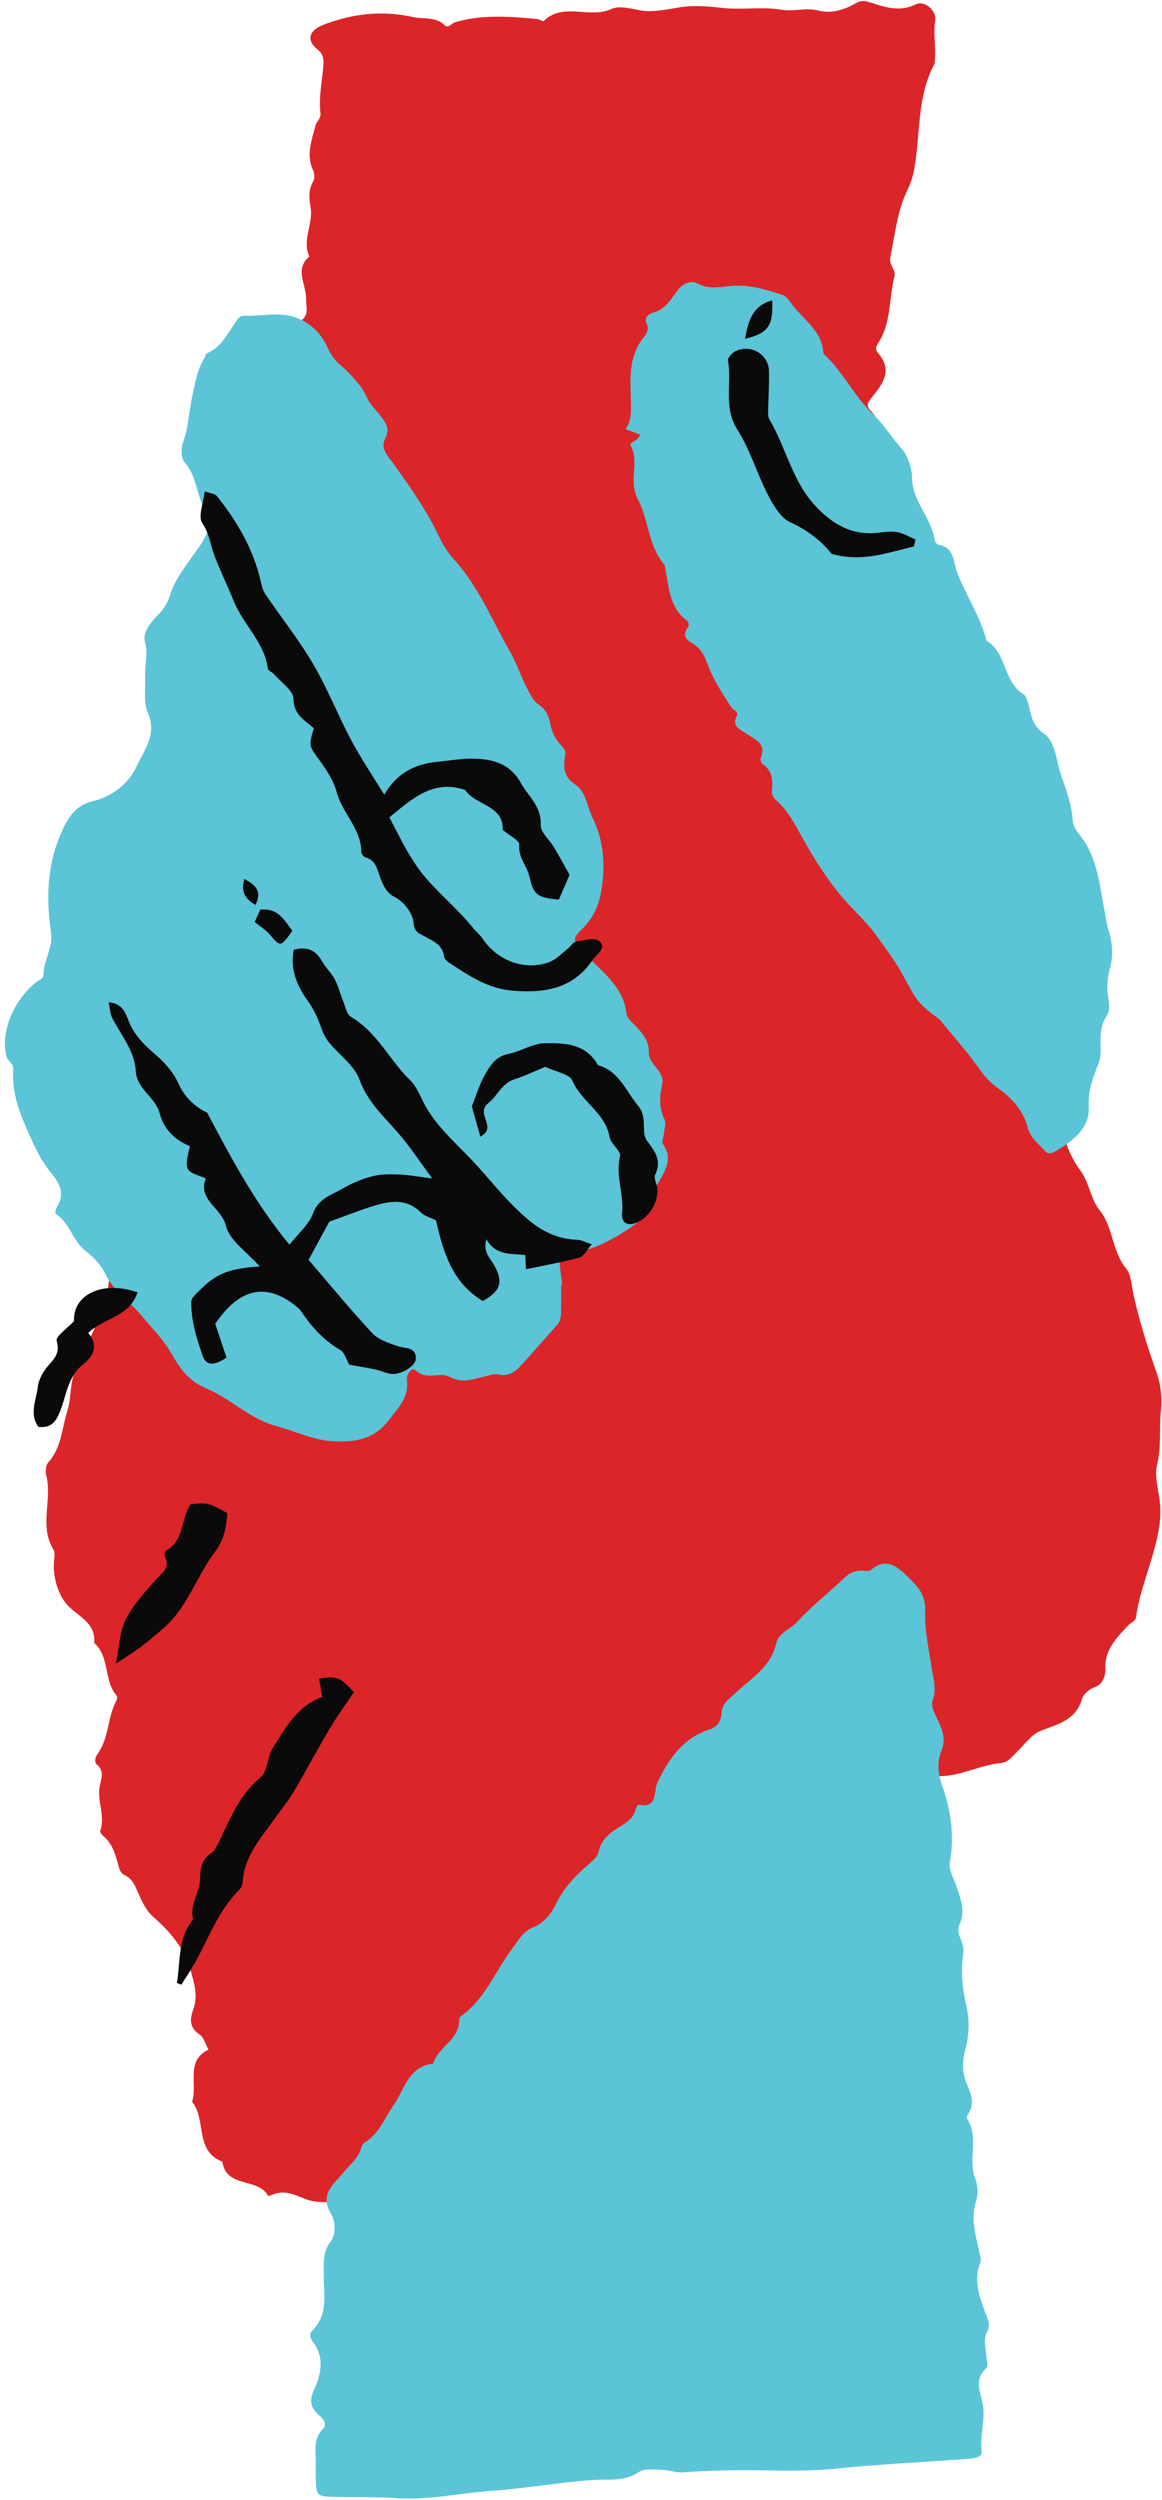 <?xml version="1.0" encoding="UTF-8"?>
<!DOCTYPE svg PUBLIC '-//W3C//DTD SVG 1.0//EN'
          'http://www.w3.org/TR/2001/REC-SVG-20010904/DTD/svg10.dtd'>
<svg height="500.5" preserveAspectRatio="xMidYMid meet" version="1.0" viewBox="-1.0 -0.2 232.7 500.5" width="232.7" xmlns="http://www.w3.org/2000/svg" xmlns:xlink="http://www.w3.org/1999/xlink" zoomAndPan="magnify"
><g id="change1_1"
  ><path d="M40.754,410.134c-0.7-1.265-0.979-2.511-1.743-3.007c-2.094-1.357-2.018-3.061-1.315-5.018 c0.956-2.657,0.308-4.942-0.483-7.683c-1.379-4.778-4.184-7.941-7.683-11.028c-1.254-1.106-2.122-2.956-2.81-4.531 c-0.689-1.576-1.174-2.941-2.84-3.715c-0.832-0.387-1.022-1.32-1.269-2.262c-0.52-1.99-1.163-4.005-2.843-5.444 c-0.327-0.28-0.8-0.839-0.709-1.089c1.063-2.928-0.577-5.792-0.135-8.7c0.235-1.549,1.166-3.175-0.532-4.616 c-0.529-0.45-0.341-1.448,0.142-2.108c2.302-3.146,1.959-7.216,3.711-10.549c0.23-0.437,0.327-0.861,0.016-1.238 c-2.514-3.046-1.271-7.673-4.41-10.449c0.422-4.349-3.771-5.432-5.766-8.061c-1.62-2.135-2.632-5.547-2.218-8.828 c0.074-0.586,0.128-1.328-0.155-1.782c-2.938-4.719-0.191-9.98-1.452-14.861c-0.208-0.805-0.093-2.063,0.413-2.621 c2.691-2.968,2.715-6.883,3.832-10.378c0.822-2.57,0.421-5.39,1.585-8.031c0.976-2.212,4.828-10.526,6.118-13.199 c0.727-1.507,0.095-3.645,0.865-5.41c0.158-0.364-0.134-1.204,0.001-1.257c3.348-1.298,2.69-4.917,4.247-7.232 c1.719-2.554,1.576-6.042,3.194-8.328c3.219-4.546,3.4-10.153,6.167-14.77c1.664-2.776,3.221-5.675,2.66-9.141 c3.302-1.793,0.597-6.174,3.531-8.238c0.459-0.323,0.221-1.725,0.189-2.624c-0.022-0.6-0.337-1.365,0.161-1.723 c3.086-2.213,1.97-5.98,3.325-8.856c1.26-2.676,1.713-5.764,4.736-7.223c0.439-0.212,0.973-0.484,0.869-0.858 c-0.732-2.643,0.867-4.451,1.894-6.616c0.96-2.023,2.159-3.925,3.039-5.886c1.349-3.006,1.112-6.579,1.089-9.944 c-0.004-0.514-0.269-0.924-0.057-1.583c2.326-7.226,1.056-14.673,1.127-22.029c0.033-3.423,0.299-6.847,1.049-10.093 c0.476-2.062,0.864-3.951-0.248-5.557c-1.664-2.4,0.431-4.502,0.093-6.897c-0.494-3.493,0.194-7.206,0.137-10.838 c-0.04-2.484,0.363-4.914-0.37-7.462c-0.26-0.903-1.249-3.198,0.892-4.243c0.302-0.148,0.448-1.208,0.256-1.678 c-1.342-3.284-0.485-6.48,0.172-9.714c0.607-2.989-0.732-5.887-0.482-8.969c0.127-1.557,0.939-2.99,0.739-4.621 c-0.089-0.72,0.934-1.53-0.099-2.328c-1.273-0.983-1.188-1.999,0.048-2.947c1.52-1.167,0.808-2.801,0.859-4.239 c0.102-2.838-2.419-5.864,0.647-8.482c-1.52-3.306,0.826-6.505,0.27-9.778c-0.309-1.821-0.504-3.563,0.536-5.294 c0.325-0.541,0.237-1.574-0.054-2.199c-1.44-3.095-0.265-6.016,0.489-8.945c0.212-0.822,1.118-1.452,0.998-2.44 c-0.396-3.273,0.356-6.477,0.587-9.71c0.094-1.318-0.079-2.189-1.214-3.114c-2.28-1.859-1.654-3.794,1.207-4.9 c5.849-2.262,11.749-2.928,17.949-1.554c2.159,0.478,4.522-0.15,6.393,1.674c0.663,0.647,1.31-0.414,1.989-0.616 c5.473-1.626,11.027-1.188,16.582-0.638c0.416,0.041,1.05,0.523,1.182,0.393c3.95-3.889,9.22-0.38,13.604-2.433 c1.494-0.7,3.77-0.09,5.75,0.271c2.51,0.457,5.266-0.171,7.874-0.592c2.902-0.468,5.716-0.21,8.607,0.113 c3.909,0.436,7.985-0.283,11.768,0.356c2.58,0.436,4.967-0.505,7.549,0.196c2.263,0.614,5.005-0.115,7.134-1.37 c1.218-0.718,1.864-0.692,3.151-0.276c2.92,0.945,5.866,1.985,9.089,0.381c1.708-0.85,4.199,1.166,3.894,3.204 c-0.401,2.68,0.166,5.287-0.059,7.918c-0.026,0.301-0.001,0.642-0.134,0.893c-3.487,6.596-2.744,14.01-4.004,21.031 c-0.259,1.445-0.791,2.954-1.322,4.043c-2.12,4.349-2.51,9.001-3.463,13.579c-0.33,1.583,1.182,2.407,0.824,3.822 c-1.039,4.108-0.672,8.54-2.704,12.399c-0.506,0.961-1.447,1.942-0.668,2.806c3.154,3.5,1.017,6.35-1.137,8.966 c-0.875,1.062-1.171,1.673-0.31,2.607c2.15,2.334,2.676,4.814,1.254,7.78c-0.751,1.566,1.142,3.248,0.059,5.037 c-0.541,0.893,0.043,2.056-1.281,3.042c-1.391,1.036,1.231,2.883,0.302,4.411c-0.845,1.39-2.498,2.476-1.808,4.381 c0.547,1.509,1.57,2.691,1.709,4.533c0.297,3.914-0.144,7.698-0.762,11.515c-0.266,1.646-0.659,3.416-0.017,4.966 c0.982,2.369-0.678,2.879-2.412,3.778c3.343,5.203,3.56,10.803,1.609,16.48c-0.379,1.102,0.089,2,0.157,2.838 c0.42,5.182-1.008,10.41,0.483,15.574c0.316,1.095,0.964,1.818,1.419,2.731c0.473,0.949,1.058,1.734,0.755,3.177 c-0.56,2.663,2.163,4.77,2.08,7.529c4.294,4.191,4.738,10.511,8.34,15.131c0.813,1.042,1.478,2.269,2.488,3.144 c4.404,3.816,7.971,8.438,11.326,13.073c3.213,4.438,6.492,8.705,10.514,12.399c1.356,1.246,2.309,2.602,2.804,4.464 c0.605,2.275,1.678,4.346,3.135,6.354c1.686,2.324,1.939,5.551,3.822,7.908c2.733,3.421,2.391,8.201,5.313,11.658 c0.897,1.061,1.004,3.29,1.375,4.997c1.164,5.349,2.839,10.611,4.664,15.783c0.895,2.535,1.111,5.211,0.86,7.581 c-0.377,3.565,0.119,7.165-0.749,10.722c-0.621,2.544,0.321,5.253,0.566,7.83c0.326,3.429-0.452,6.701-1.259,9.648 c-1.207,4.411-2.963,8.673-3.561,13.281c-0.073,0.561-1.031,0.987-1.537,1.516c-2.335,2.441-4.727,4.859-4.597,8.617 c0.058,1.672-0.577,3.208-2.081,3.729c-1.288,0.446-2.349,1.567-2.536,2.235c-1.217,4.35-4.775,5.161-8.307,6.511 c-1.832,0.7-3.176,2.705-4.706,4.157c-0.981,0.931-1.745,2.153-3.267,2.296c-4.68,0.439-8.953,3.204-13.803,2.531 c-2.781-0.386-3.617-3.232-5.363-4.903c-0.663-0.635-0.915-2.155-1.34-3.209c-1.443-3.584-0.409-7.44-1.611-10.999 c-0.324-0.959,0.173-1.761,0.952-2.376c1.186-0.935,2.555-1.817,1.243-3.615c1.757-2.053,1.264-3.137-1.414-3.27 c-0.566-0.028-0.882-0.477-0.821-0.868c0.288-1.841-0.711-3.888,0.903-5.521c1.426-1.444,0.161-2.313-0.92-2.561 c-2.84-0.651-5.349,0.558-7.32,2.43c-1.788,1.698-4.205,2.853-5.107,5.435c-0.26,0.744-0.998,1.112-1.845,1.087 c-1.049-0.031-1.82,0.635-2.224,1.394c-3.042,5.705-8.263,9.641-11.927,14.828c-1.865,2.64-5.165,3.681-6.996,6.355 c-0.147,0.214-0.721,0.203-0.783,0.397c-0.961,3.01-4.001,4.036-5.778,6.192c-1.2,1.455-2.277,2.724-4.049,3.407 c-0.646,0.249-1.27,0.577-1.552,1.468c-1.568,4.964-5.675,8.133-8.595,12.148c-2.638,3.627-7.4,5.708-8.023,10.833 c-0.09,0.741-0.817,1.296-1.581,1.517c-1.611,0.466-2.056,1.668-2.043,3.14c0.021,2.357-1.401,3.791-3.039,5.204 c-1.585,1.368-2.378,3.285-3.41,5.088c-1.64,2.862-1.949,6.646-5.492,8.415c-1.619,0.808-2.143,2.738-2.657,4.517 c-0.578,2.001-1.237,4.119-3.093,5.334c-2.882,1.887-3.66,5.29-5.826,7.742c-2.221,2.515-2.762,6.476-6.592,7.68 c-0.631,3.025-3.372,4.268-5.27,6.219c-0.618,0.635-1.156,1.621-2.141,1.517c-4.019-0.424-8.02,1.299-12.143-0.408 c-1.777-0.735-4.065-1.757-6.295-0.688c-0.255,0.122-0.781,0.242-0.821,0.167c-2.005-3.68-8.414-1.448-9.142-6.806 c-5.624-2.172-3.138-8.447-6.063-11.985C38.617,417.016,36.091,412.393,40.754,410.134z" fill="#DC2528"
  /></g
  ><g id="change2_1"
  ><path d="M66.134,288.36c-4.23-0.139-7.743-1.973-11.576-2.987c-5.557-1.469-9.306-5.543-14.181-7.585 c-3.849-1.612-5.424-4.195-7.306-7.429c-1.445-2.483-3.702-4.721-5.593-7.019c-2.39-2.903-5.722-4.96-7.402-8.558 c-0.845-1.811-2.374-3.328-4.109-4.697c-2.372-1.872-2.983-5.388-5.695-7.212c-0.38-0.256-0.074-1.132,0.263-1.686 c1.434-2.365,0.386-4.552-1.041-6.246c-2.426-2.881-3.797-6.086-5.299-9.512c-1.695-3.865-2.799-7.441-2.539-11.522 c0.08-1.258-1.144-1.647-1.386-2.697c-1.279-5.567,2.132-11.755,5.866-14.674c0.596-0.466,1.558-0.826,1.558-1.495 c-0.001-2.956,1.978-5.429,1.516-8.601c-0.942-6.469-0.79-13.123,1.737-19.147c1.154-2.751,2.537-6.167,6.733-7.12 c3.626-0.823,7.153-3.571,8.604-6.814c1.412-3.157,4.252-6.401,2.353-10.767c-0.963-2.215-0.453-5.08-0.568-7.652 c-0.098-2.201,0.654-4.279-0.037-6.662c-0.537-1.854,1.18-3.926,2.702-5.473c1.062-1.08,1.798-2.211,2.282-3.772 c1.145-3.692,3.756-6.658,5.904-9.815c1.646-2.418,2.672-4.682,1.073-7.454c-1.712-2.967-1.563-6.686-4.038-9.43 c-0.719-0.797-0.725-2.794-0.296-3.961c1.108-3.012,1.172-6.232,1.849-9.294c0.598-2.704,0.97-5.319,2.493-7.674 c0.161-0.248,0.144-0.738,0.336-0.82c3.183-1.358,4.449-4.426,6.319-6.96c0.233-0.315,0.737-0.636,1.099-0.618 c3.713,0.189,7.494-0.995,11.143,0.614c2.624,1.157,4.501,3.144,5.637,5.625c0.662,1.444,1.421,2.641,2.599,3.616 c1.824,1.51,4.418,4.311,5.2,6.223c0.665,1.625,1.903,2.715,2.914,4.029c1.011,1.313,1.913,2.533,0.882,4.513 c-1.055,2.024,0.647,3.574,1.788,5.176c2.525,3.547,5.025,7.082,7.204,10.907c1.49,2.615,2.58,5.688,4.61,7.884 c5.091,5.509,7.819,12.42,11.459,18.748c1.349,2.346,2.216,5.165,3.573,7.681c0.595,1.103,1.149,2.198,2.122,2.849 c1.406,0.94,2.006,2.234,2.3,3.758c0.295,1.529,0.851,2.895,1.912,4.073c0.496,0.551,1.216,1.328,1.131,1.9 c-0.369,2.507-0.632,4.541,2.078,6.344c2.027,1.348,2.303,4.437,3.405,6.672c2.192,4.443,2.57,9.54,1.699,14.557 c-0.503,2.899-1.609,5.438-3.822,7.587c-2.16,2.098-1.78,2.347,0.328,4.71c3.325,3.726,7.929,6.594,8.551,12.288 c0.098,0.899,1.173,1.737,1.895,2.513c1.375,1.478,2.636,2.998,2.574,5.162c-0.073,2.56,3.243,3.704,2.663,6.453 c-0.5,2.372-0.692,4.657,0.457,6.99c0.404,0.821-0.042,2.071-0.136,3.122c-0.053,0.593-0.471,1.393-0.223,1.734 c2.315,3.181,0.295,5.749-1.148,8.324c-1.233,2.2-0.684,5.048-3.097,6.883c-3.107,2.364-6.317,4.415-9.981,5.758 c-0.913,0.335-1.504,0.218-2.408-0.397c-2.039-1.387-4.102-0.161-4.049,2.293c0.039,1.815,0.368,3.624,0.567,5.435 c-0.068,0.006-0.141,0.01-0.215,0.014c0,1.668,0.019,3.336-0.007,5.003c-0.016,1.058,0.005,2.112-0.799,3.003 c-2.435,2.7-4.795,5.467-7.25,8.147c-1.154,1.26-2.497,2.206-4.412,1.775c-0.887-0.199-1.756,0.147-2.649,0.346 c-2.359,0.525-4.588,1.567-7.239,0.108c-1.896-1.044-4.61,0.795-6.783-1.302c-0.766-0.739-1.896,0.798-1.742,1.926 c0.474,3.471-1.708,5.547-3.571,8C74.084,287.778,70.573,288.507,66.134,288.36z M196.347,462.902 c-1.184-3.303-2.469-6.565-1.03-10.141c0.291-0.721-0.086-1.451-0.235-2.193c-0.676-3.369-1.779-6.681-0.581-10.242 c0.443-1.318,0.286-3.098-0.225-4.426c-1.481-3.85,0.826-8.148-1.565-11.837c-0.133-0.206-0.104-0.683,0.048-0.885 c1.648-2.196,0.623-4.253-0.224-6.361c-0.883-2.198-0.81-4.508-0.22-6.726c0.757-2.845,0.887-5.795,0.246-8.507 c-0.86-3.635-1.201-7.244-0.64-10.833c0.332-2.122-1.697-3.741-0.765-5.715c1.25-2.648,0.216-4.977-0.567-7.464 c-0.532-1.69-1.679-3.28-1.347-5.189c0.899-5.161,0.164-10.221-1.54-15.04c-0.865-2.447-1.094-4.79-0.21-6.947 c0.875-2.135,0.41-3.812-0.398-5.634c-0.665-1.5-1.809-3.21-1.298-4.623c0.814-2.249,0.122-4.157-0.187-6.235 c-0.579-3.893-1.5-7.83-1.341-11.71c0.137-3.333-1.707-4.978-3.616-6.856c-2.102-2.067-4.302-3.79-7.264-1.218 c-0.36,0.313-1.185,0.133-1.792,0.11c-1.298-0.049-2.53,0.529-3.317,1.279c-3.194,3.041-6.71,5.792-9.65,8.996 c-1.363,1.485-3.744,2.155-4.235,4.417c-1.003,4.618-4.991,6.851-8.033,9.739c-1.355,1.287-2.805,2.12-2.891,4.214 c-0.06,1.45-0.821,2.639-2.263,3.101c-5.385,1.726-8.23,5.838-10.546,10.653c-0.815,1.693,0.164,5.246-3.752,4.471 c-0.136-0.027-0.486,0.409-0.537,0.668c-0.47,2.407-2.536,3.209-4.274,4.37c-1.527,1.02-2.747,2.382-3.169,4.186 c-0.234,1.003-0.804,1.6-1.488,2.191c-2.902,2.505-5.552,5.089-7.256,8.733c-0.758,1.62-2.271,3.519-4.283,4.32 c-2.137,0.85-3.104,2.707-4.369,4.394c-3.358,4.48-5.377,9.978-10.135,13.399c-0.535,0.384-0.412,0.936-0.484,1.534 c-0.418,3.476-4.24,4.831-5.171,8.036c-4.924,0.512-5.786,5.218-7.912,8.283c-1.77,2.551-2.846,5.584-5.602,7.366 c-0.592,0.383-0.807,0.804-0.968,1.397c-0.538,1.979-2.161,3.115-3.349,4.608c-1.779,2.235-5.086,4.346-2.649,8.361 c0.938,1.546,1.05,4.202-0.103,5.695c-1.637,2.119-1.271,4.237-1.318,6.485c-0.081,3.859,0.999,7.966-2.272,11.209 c-0.583,0.577-0.556,1.442-0.039,2.099c2.506,3.182,1.849,6.568,0.358,9.783c-1.011,2.18-0.712,3.649,1.045,5.136 c0.779,0.66,1.714,1.704,0.705,2.736c-2.145,2.194-1.275,4.863-1.409,6.854c0,1.284-0.017,2.045,0.005,2.805 c0.101,3.8,0.104,3.823,4.1,3.921c4.109,0.1,8.23-0.011,12.327,0.257c6.341,0.414,12.524-1.046,18.789-1.472 c6.738-0.458,13.448-1.697,20.226-2.173c3.101-0.218,6.313,0.422,9.246-1.59c1.092-0.749,2.963-0.497,4.473-0.464 c1.476,0.033,2.965,0.634,4.414,0.526c6.078-0.455,12.15-0.49,18.241-0.375c4.399,0.083,8.833,0.031,13.199-0.447 c3.617-0.396,7.236-0.623,10.857-0.883c4.99-0.358,9.984-0.651,14.974-1.008c1.062-0.076,2.644-0.321,2.503-1.456 c-0.375-3.014,0.627-5.949,0.304-8.862c-0.299-2.693-2.089-5.3,0.602-7.823c0.448-0.42,0.085-1.759,0.012-2.666 c-0.121-1.516-0.61-3.201,0.12-4.492C197.48,465.222,196.783,464.119,196.347,462.902z M221,186.061 c-0.403-1.304-0.572-2.66-0.826-3.996c-0.867-4.565-1.307-9.275-3.752-13.407c-0.914-1.544-2.472-2.747-2.609-4.701 c-0.214-3.053-1.228-5.878-2.253-8.727c-1.065-2.959-1.132-6.964-3.533-8.573c-3.059-2.05-2.391-5.022-3.668-7.417 c-0.071-0.134-0.134-0.31-0.251-0.377c-4.238-2.404-3.419-8.336-7.547-10.81c-1.237-4.821-4.07-8.961-5.857-13.563 c-0.775-1.998-0.509-5.141-3.809-5.641c-0.301-0.045-0.685-0.646-0.741-1.031c-0.649-4.459-4.54-7.674-4.521-12.532 c0.007-1.758-0.926-4.39-1.992-5.562c-2.016-2.218-3.529-4.825-5.746-6.925c-3.816-3.615-6.064-8.621-10.007-12.206 c-0.213-4.787-4.403-7.001-6.715-10.431c-0.457-0.677-0.95-1.139-1.702-1.386c-3.273-1.074-6.512-2.037-10.079-1.734 c-2.14,0.182-4.326,0.761-6.576-0.433c-1.443-0.766-3.039-0.14-4.273,1.516c-1.269,1.701-2.428,3.73-4.885,4.307 c-0.565,0.133-1.749,0.951-1.192,2.066c0.816,1.635-0.508,2.661-1.152,3.632c-2.563,3.862-2.053,8.28-1.972,12.391 c0.038,1.923,0.089,3.562-1.08,5.206c1.168,0.428,2.001,0.734,2.87,1.053c-0.318,1.44-2.248,1.472-1.812,2.285 c1.794,3.372-0.563,6.977,1.423,10.696c2.142,4.012,2.021,9.195,5.227,12.996c0.258,0.306,0.232,0.858,0.321,1.299 c0.722,3.564,0.825,7.377,4.133,9.876c0.498,0.377,0.679,1.047,0.238,1.622c-1.106,1.44-0.084,2.456,0.906,2.998 c2.509,1.372,2.86,3.926,3.929,6.149c1.127,2.344,2.543,4.562,3.987,6.733c0.373,0.563,1.5,0.822,1.051,1.7 c-1.052,2.06,0.55,2.594,1.744,3.438c1.74,1.23,4.323,1.956,3.042,5.056c-0.123,0.298,0.163,0.993,0.466,1.201 c1.913,1.312,2.013,3.212,1.797,5.213c-0.094,0.872,0.307,1.477,0.88,1.989c2.361,2.109,3.714,4.768,5.247,7.537 c2.26,4.083,4.87,8.197,7.884,11.776c2.196,2.608,4.803,4.822,6.866,7.711c1.738,2.433,3.645,4.888,5.059,7.444 c3.175,5.739,2.906,5.886,7.636,9.403c0.237,0.177,0.396,0.46,0.589,0.696c2.392,2.934,4.909,5.776,7.122,8.839 c1.187,1.642,2.202,3.003,4.043,4.258c2.551,1.74,5.049,4.5,5.882,7.776c0.558,2.193,2.145,3.214,3.383,4.687 c0.62,0.737,1.233,0.641,1.983,0.219c3.578-2.01,7.088-4.702,6.864-8.891c-0.184-3.424,0.881-6.043,2.006-8.922 c0.374-0.958,0.388-2.105,0.364-3.161c-0.049-2.146-0.069-4.235,1.181-6.146c0.702-1.073,0.604-2.411,0.392-3.568 c-0.388-2.115-0.218-4.135,0.335-6.17C221.983,191.005,221.762,188.525,221,186.061z" fill="#5BC4D7"
  /></g
  ><g id="change3_1"
  ><path d="M114.654,248.003c0.704,0.02,1.397,0.429,2.857,0.91c-1.03,1.153-1.61,2.421-2.469,2.654 c-3.448,0.934-6.982,1.546-10.705,2.324c-0.052-0.985-0.094-1.8-0.148-2.824c-2.702-0.389-5.837,0.271-7.792-3.185 c-0.749,2.638,0.832,3.839,1.62,5.299c1.801,3.336,1.225,5.089-2.336,7.075c-6.045-3.612-7.906-9.664-9.373-16.148 c-0.956-0.484-2.233-0.801-3.037-1.596c-2.842-2.812-6.089-2.306-9.351-1.32c-2.888,0.873-5.696,2.013-8.981,3.194 c-1.192,2.196-2.618,4.821-4.145,7.632c4.494,5.224,8.48,10.111,12.783,14.701c1.241,1.324,3.33,1.98,5.148,2.597 c1.512,0.514,3.625,0.102,3.548,2.521c-0.049,1.541-3.217,3.322-5.061,2.997c-1.033-0.182-2.015-0.644-3.044-0.863 c-1.739-0.371-3.498-0.651-5.22-0.964c-0.587-1.011-0.92-2.425-1.784-2.925c-3.337-1.932-5.77-4.669-7.883-7.787 c-0.246-0.363-0.589-0.677-0.934-0.955c-6.042-4.884-11.399-3.675-16.247,3.488c0.792,2.37,1.538,4.6,2.268,6.783 c-2.59,1.645-4.084,1.631-4.791-0.408c-1.217-3.507-2.348-7.105-2.265-10.892c0.013-0.577,0.68-1.207,1.162-1.696 c3.446-3.487,5.54-4.809,12.529-5.277c-2.489-2.841-6.04-5.17-6.778-8.186c-0.867-3.546-5.693-5.161-4.013-9.439 c-3.858-1.555-4.506-1.099-3.174-6.449c-3.001-1.219-5.231-3.373-6.067-6.585c-0.85-3.267-4.57-4.803-4.781-8.429 c-0.242-4.157-3.005-7.244-4.761-10.761c-0.418-0.836-0.427-1.876-0.669-3.039c2.737,0.239,3.37,2.096,3.997,3.72 c1.142,2.961,3.272,4.955,5.609,6.968c1.769,1.523,3.43,3.478,4.37,5.584c1.427,3.195,3.854,4.949,5.761,5.842 c5.075,9.644,9.803,18.372,16.469,26.419c1.698-2.172,3.872-3.987,4.733-6.293c1.152-3.086,3.819-3.689,6.055-5.005 c1.804-1.062,3.819-1.89,5.845-2.41c1.696-0.436,3.55-0.411,5.325-0.344c1.895,0.072,3.778,0.434,6.628,0.789 c-2.4-3.271-4.097-5.805-6.021-8.154c-3.048-3.722-6.782-6.753-8.546-11.639c-1.027-2.845-4.076-4.94-6.116-7.453 c-0.684-0.843-1.176-1.895-1.548-2.927c-0.716-1.985-1.463-3.736-2.814-5.573c-1.918-2.607-3.525-6.239-2.657-10.049 c2.679-0.673,4.363,0.071,5.581,2.238c0.734,1.307,1.906,2.374,2.607,3.694c0.732,1.378,1.102,2.945,1.696,4.403 c0.442,1.083,0.701,2.614,1.535,3.104c5.257,3.082,7.744,8.693,11.917,12.752c1.342,1.305,2.002,3.316,2.954,5.015 c2.722,4.856,7.054,8.282,10.678,12.344c3.313,3.714,6.388,7.584,10.275,10.755C107.914,246.532,110.995,247.898,114.654,248.003z M42.06,111.361c1.191,3.002,2.586,5.923,3.811,8.913c1.894,4.627,6.075,8.091,6.753,13.354c0.058,0.448,0.929,0.747,1.321,1.202 c1.371,1.594,3.784,3.208,3.812,4.848c0.055,3.269,2.275,4.298,4.096,5.907c-1.098,3.642-0.966,3.546,1.194,6.511 c1.396,1.92,2.777,4.052,3.383,6.3c1.14,4.226,4.911,7.321,4.924,11.975c0.001,0.361,0.442,0.951,0.783,1.043 c2.326,0.624,2.432,2.737,3.146,4.459c0.61,1.47,1.149,2.688,2.907,3.601c1.685,0.875,3.447,3.158,3.615,4.967 c0.17,1.838,0.79,2.029,2.038,2.723c1.698,0.944,3.835,1.689,4.112,4.2c0.051,0.464,0.664,0.962,1.133,1.267 c3.984,2.595,7.696,5.17,12.962,5.534c6.588,0.455,11.872-0.645,15.687-6.262c0.776-1.142,2.898-2.368,1.244-3.728 c-0.91-0.749-3.072-0.137-4.622,0.132c-0.626,0.109-1.1,0.974-1.688,1.437c-1.145,0.902-2.201,2.064-3.507,2.589 c-4.847,1.947-10.57-0.13-13.527-4.64c-0.488-0.744-1.248-1.302-1.81-2.004c-2.693-3.363-5.99-6.18-8.882-9.357 c-3.582-3.934-5.591-8.375-7.969-12.908c4.574-3.737,8.762-7.626,15.15-5.492c2.11,3.154,7.781,3.046,7.527,7.99 c1.306,1.112,3.425,2.162,3.339,2.982c-0.268,2.559,1.531,4.194,2.02,6.343c0.853,3.746,1.506,4.215,5.902,4.669 c0.688-1.595,1.389-3.223,2.147-4.981c-1.014-1.801-2.015-3.652-3.086-5.462c-0.911-1.538-2.763-3.071-2.69-4.531 c0.186-3.713-2.488-5.686-3.975-8.385c-2.216-4.024-5.949-4.906-10.047-4.875c-2.265,0.018-4.528,0.416-6.792,0.644 c-4.345,0.437-7.921,2.159-10.529,6.564c-2.285-3.735-4.641-7.202-6.6-10.881c-2.676-5.025-4.758-10.381-7.633-15.279 c-2.854-4.861-6.401-9.312-9.578-13.988c-0.489-0.721-0.709-1.663-0.909-2.536c-1.481-6.468-4.721-12.034-8.829-17.134 c-0.373-0.463-1.279-0.497-2.407-0.897c-0.252,2.39-1.363,5.038-0.483,6.339C40.993,106.715,41.168,109.112,42.06,111.361z M62.894,335.853c0.222,1.268,0.443,2.531,0.642,3.665c-5.053,1.828-7.327,6.158-9.855,10.117c-1.16,1.816-1.051,4.771-2.526,5.995 c-4.246,3.525-6.09,8.345-8.366,13c-0.386,0.79-0.817,1.733-1.504,2.17c-1.984,1.262-2.172,3.152-2.215,5.166 c-0.059,2.762-2.18,5.166-1.4,8.074c-3.08,3.774-2.533,8.396-3.238,12.726c0.29,0.124,0.581,0.248,0.874,0.37 c0.918-1.47,1.896-2.908,2.745-4.417c2.772-4.926,4.644-10.39,8.782-14.498c0.398-0.395,0.737-1.04,0.766-1.587 c0.281-5.263,3.713-8.913,6.508-12.889c1.204-1.712,2.567-3.326,3.629-5.12c2.545-4.301,4.892-8.72,7.444-13.016 c1.439-2.423,3.128-4.699,4.702-7.042C67.072,335.523,66.471,335.28,62.894,335.853z M128.594,228.216 c-1.318-1.735,0.169-4.692-1.808-7.056c-2.479-2.963-3.799-6.932-8.046-8.129c-2.401-4.321-6.706-4.471-10.745-4.37 c-2.422,0.061-4.765,1.664-7.227,2.144c-2.615,0.51-3.697,2.454-4.768,4.362c-0.991,1.766-1.569,3.766-2.517,6.131 c0.455,1.609,1.063,3.758,1.712,6.058c3.567-1.926-1.147-4.611,1.601-6.724c1.779-1.369,2.635-3.906,5.169-4.74 c2.279-0.75,4.463-1.789,6.245-2.519c2.183,1.044,4.854,1.447,5.404,2.746c1.809,4.278,6.625,6.439,7.463,11.327 c0.235,1.367,2.34,2.779,2.088,3.8c-0.965,3.901,0.808,7.574,0.412,11.379c-0.206,1.98,1.091,2.723,2.925,1.941 c2.539-1.082,4.409-4.171,4.127-6.918c-0.092-0.894-0.751-1.969-0.44-2.624C131.527,232.201,130.321,230.489,128.594,228.216z M178.515,106.298c-1.469-0.21-3.017,0.132-4.531,0.228c-5.216,0.329-9.155-2.515-12.211-6.023 c-4.172-4.788-5.48-11.306-8.696-16.736c-0.215-0.363-0.267-0.87-0.26-1.308c0.046-2.808,0.251-5.618,0.172-8.421 c-0.092-3.291-3.572-5.361-6.638-3.963c-0.703,0.321-1.683,1.373-1.581,1.907c0.868,4.555-0.977,9.319,1.888,13.819 c2.553,4.011,3.908,8.765,6.113,13.025c1.082,2.092,2.519,4.632,4.457,5.512c3.578,1.626,6.397,3.897,8.305,6.336 c6.205,1.767,11.288-0.294,16.496-1.473c0.1-0.466,0.2-0.932,0.301-1.398C181.062,107.277,179.832,106.486,178.515,106.298z M44.515,302.708c-3.859-2.095-3.967-2.119-7.335-1.743c-2.051,2.891-1.215,7.301-4.978,9.292c-0.218,0.115-0.312,0.894-0.156,1.214 c1.094,2.237-0.583,3.162-1.805,4.54c-2.234,2.519-4.615,5.082-6.088,8.047c-1.239,2.493-1.277,5.583-1.925,8.801 c1.747-1.169,3.386-2.167,4.913-3.316c1.665-1.255,3.264-2.604,4.821-3.992c4.629-4.126,6.407-10.169,9.999-14.94 C43.929,307.996,44.342,305.494,44.515,302.708z M26.543,258.53c-7.141-2.496-12.994,0.554-12.72,5.758 c-1.366,1.472-3.728,3.089-3.478,3.923c0.727,2.425-0.401,3.519-1.723,5.037c-0.992,1.139-1.869,2.701-2.04,4.163 c-0.311,2.664-1.786,5.488,0.126,8.063c2.105,0.182,3.151-0.567,4.009-2.399c1.591-3.4,1.613-7.557,4.944-10.148 c2.376-1.848,2.946-4.129,0.993-6.261C19.751,263.627,24.852,263.553,26.543,258.53z M52.952,186.818 c2.221,2.614,2.222,2.647,4.601-0.681c-1.593-2.038-2.796-4.61-6.428-4.236c-0.297,0.652-0.655,1.441-1.122,2.469 C51.186,185.335,52.216,185.951,52.952,186.818z M153.646,59.933c-3.774,0.981-4.808,3.87-5.435,7.688 C152.897,66.491,153.847,65.01,153.646,59.933z M47.923,175.772c-0.721,2.69,0.224,3.983,2.234,5.197 C51.415,178.383,50.478,177.095,47.923,175.772z" fill="#0A0A0A"
  /></g
></svg
>
